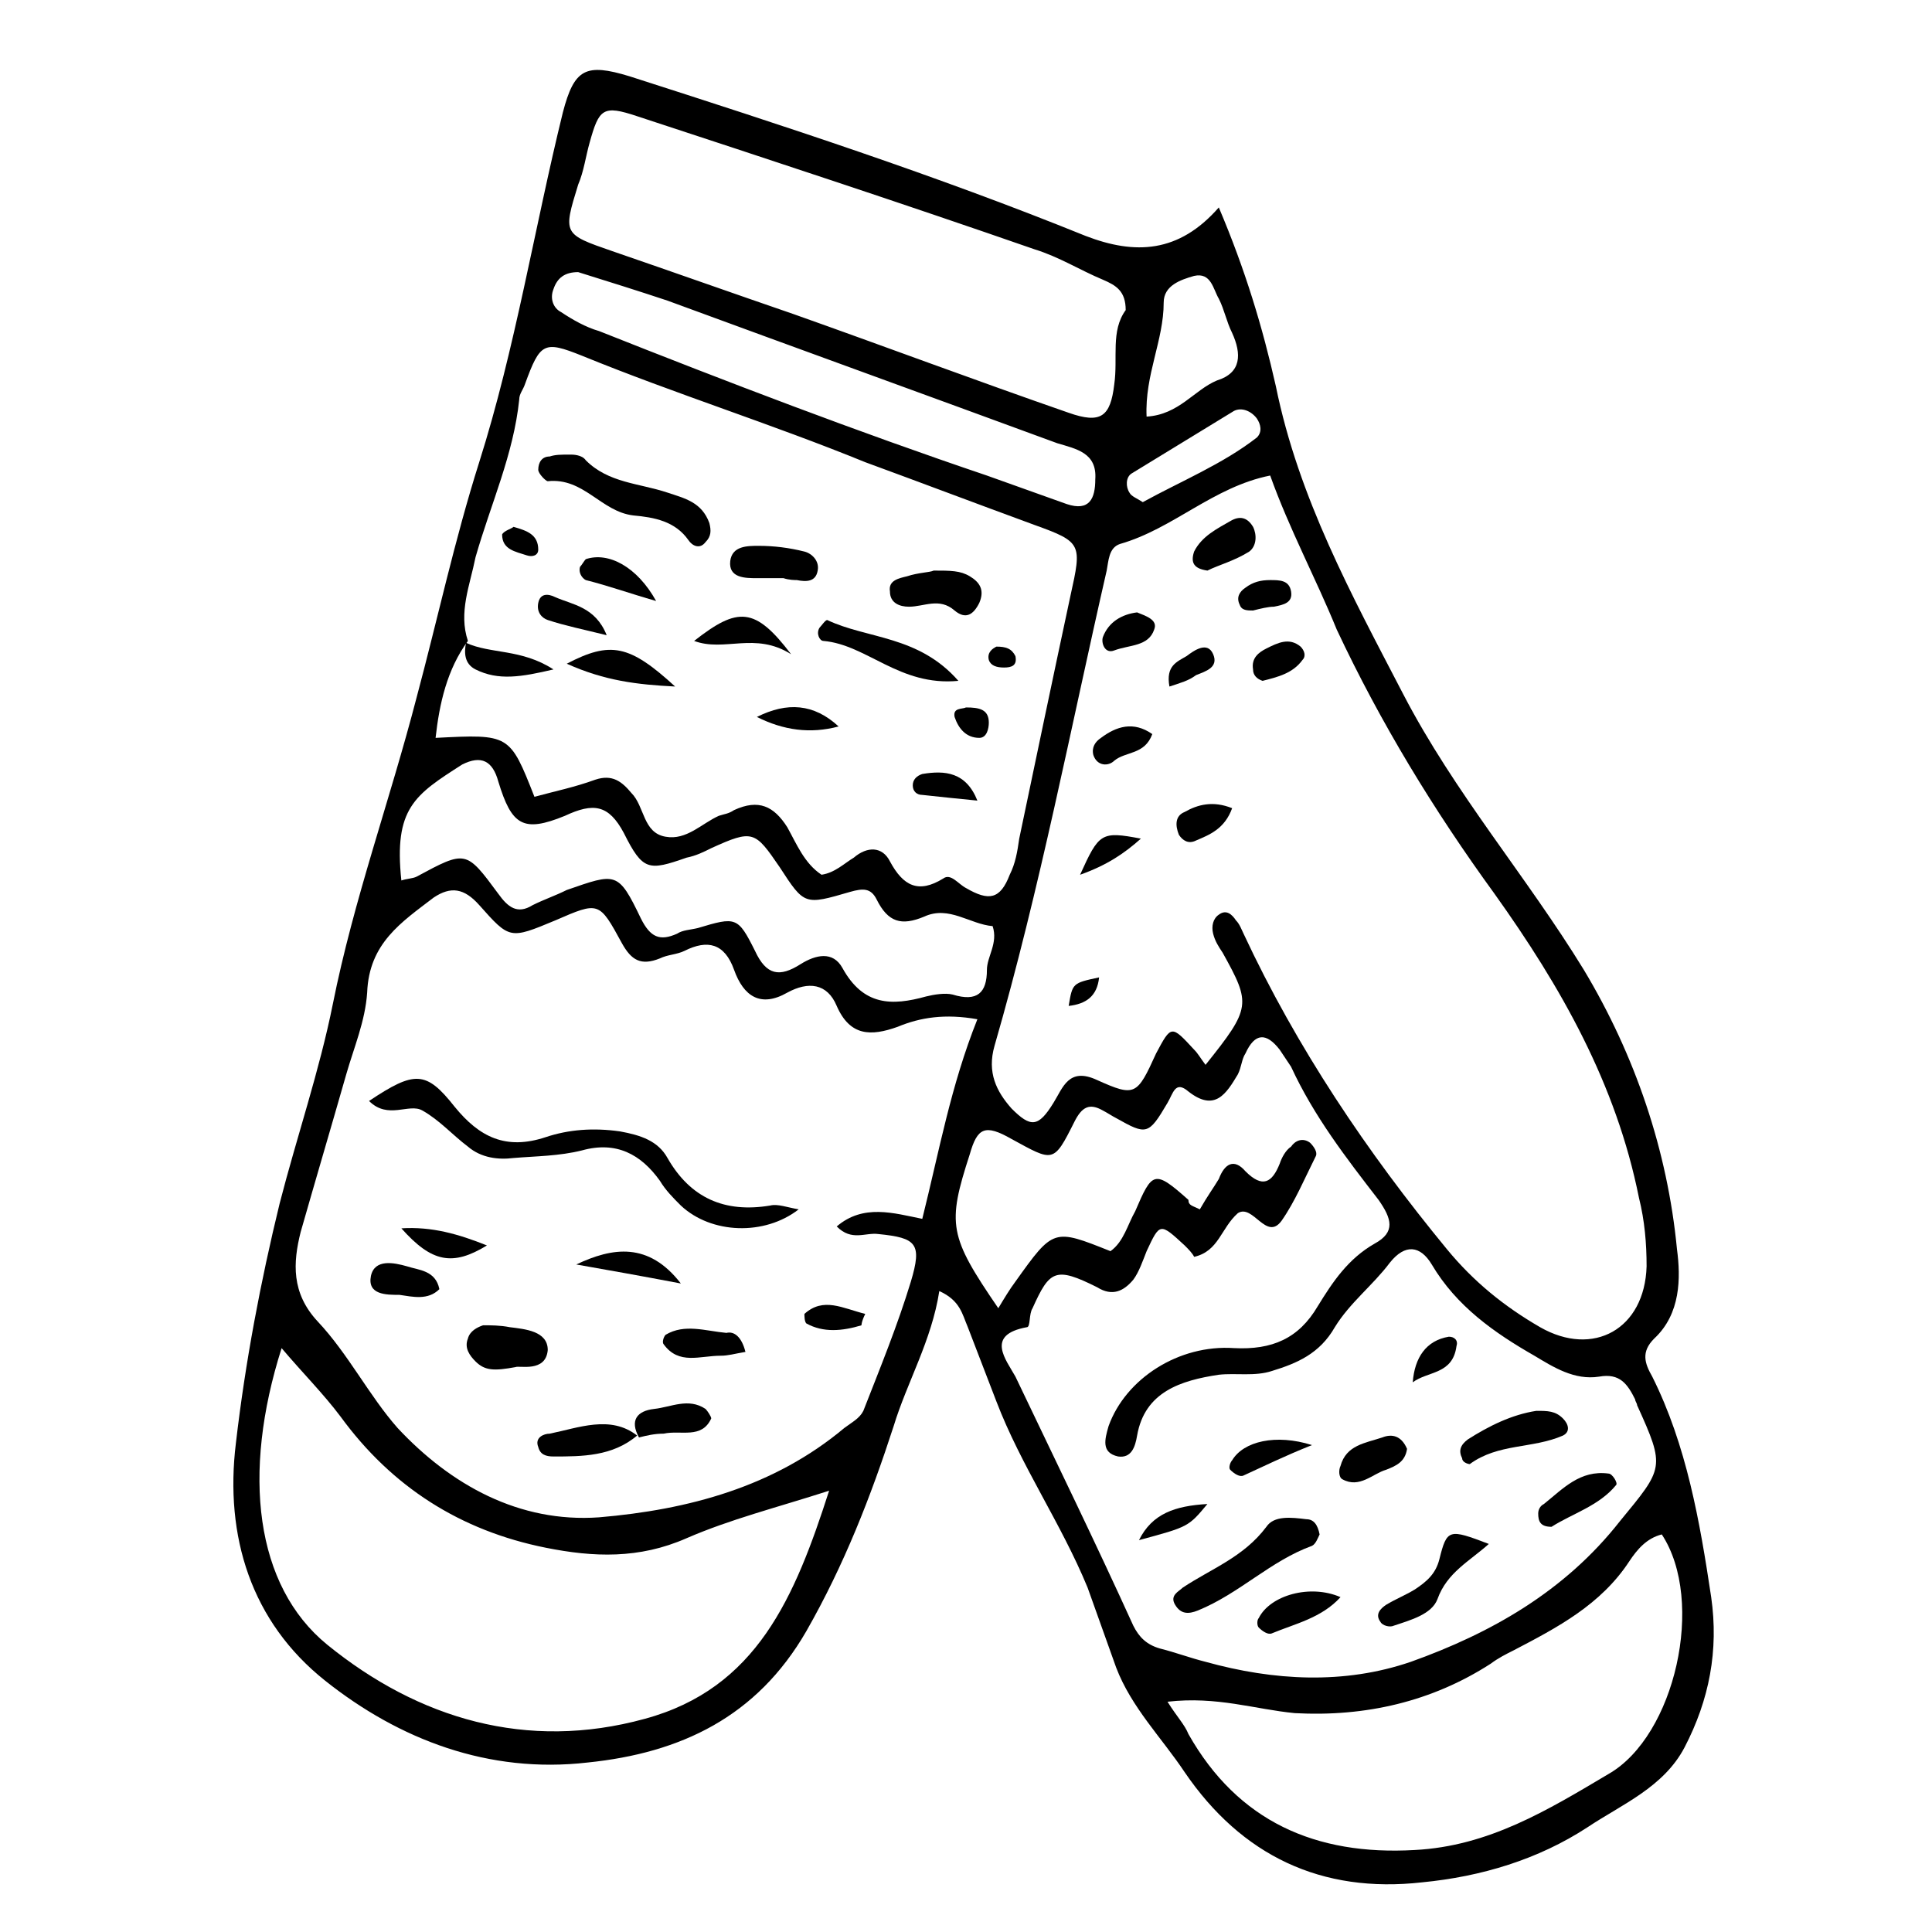 <?xml version="1.0" encoding="UTF-8"?>
<!-- Uploaded to: ICON Repo, www.iconrepo.com, Generator: ICON Repo Mixer Tools -->
<svg fill="#000000" width="800px" height="800px" version="1.1" viewBox="144 144 512 512" xmlns="http://www.w3.org/2000/svg">
 <g>
  <path d="m467 198.98c7.055 16.625 11.586 31.738 15.113 47.359 6.047 29.727 20.152 55.418 33.754 81.617 13.602 26.199 32.746 48.367 47.863 73.051 13.602 22.672 22.168 47.863 24.688 74.059 1.008 7.559 1.008 17.129-6.047 23.68-3.527 3.527-2.519 6.551-0.504 10.078 9.07 18.137 12.594 38.289 15.617 58.441 2.016 14.105-0.504 27.207-7.055 39.801-5.543 10.578-16.625 15.113-25.695 21.16-13.098 8.566-28.215 13.098-43.832 14.609-26.703 3.023-47.863-7.055-62.977-29.223-6.047-9.07-14.105-17.129-18.137-27.711-2.519-7.055-5.039-14.105-7.559-21.16-7.055-17.129-17.633-32.242-24.184-49.375-2.519-6.551-5.039-13.098-7.559-19.648-1.512-3.527-2.016-7.055-7.559-9.574-2.016 13.098-8.566 24.184-12.09 35.77-6.047 18.641-13.098 36.777-23.176 54.41-13.098 22.672-33.25 32.242-57.938 34.762-26.199 3.023-49.879-6.047-69.527-21.664-19.648-15.617-26.703-38.289-23.68-62.977 2.519-21.664 6.551-42.824 11.586-63.48 4.535-17.633 10.578-35.266 14.105-52.898 5.543-27.711 15.113-53.906 22.168-81.113 5.543-20.656 10.078-41.816 16.625-62.473 9.574-30.23 14.609-61.969 22.168-92.699 3.023-11.586 6.047-13.098 17.633-9.574 40.809 13.098 81.113 26.199 120.91 42.32 13.113 5.051 24.703 4.547 35.281-7.547zm-199 114.87c-5.543 7.559-7.559 16.625-8.566 25.695 19.648-1.008 19.648-1.008 26.199 15.617 5.543-1.512 10.578-2.519 16.121-4.535 4.535-1.512 7.055 0.504 9.574 3.527 3.527 3.527 3.023 10.578 9.07 11.586 5.543 1.008 9.574-3.527 14.105-5.543 1.512-0.504 2.519-0.504 4.031-1.512 6.551-3.023 10.578-1.008 14.105 4.535 2.519 4.535 4.535 9.574 9.07 12.594 3.527-0.504 6.047-3.023 8.566-4.535 3.527-3.023 7.559-3.023 9.574 1.008 3.527 6.551 7.559 8.566 14.105 4.535 2.016-1.512 4.031 1.512 6.047 2.519 6.047 3.527 9.07 3.023 11.586-3.527 1.512-3.023 2.016-6.047 2.519-9.574 4.535-21.664 9.07-43.328 13.602-64.488 3.023-13.602 3.023-14.105-9.574-18.641-15.113-5.543-29.727-11.082-44.84-16.625-24.688-10.078-50.383-18.137-75.066-28.215-10.078-4.031-11.082-3.527-15.113 7.559-0.504 1.512-1.512 2.519-1.512 4.031-1.512 14.609-7.559 27.711-11.586 41.816-1.516 7.562-4.539 14.613-2.019 22.172zm135.02 100.26c-8.566-1.512-15.113-0.504-21.16 2.016-7.055 2.519-12.594 2.519-16.121-5.543-2.519-6.047-7.559-6.551-13.098-3.527-7.055 4.031-11.586 1.008-14.105-6.047-2.519-7.055-7.055-8.062-13.098-5.039-2.016 1.008-4.535 1.008-6.551 2.016-5.039 2.016-7.559 0.504-10.078-4.031-6.047-11.082-6.047-11.082-17.633-6.047-12.09 5.039-12.09 5.039-20.152-4.031-4.031-4.535-7.559-5.039-12.09-2.016-8.566 6.551-17.129 12.09-17.633 25.191-0.504 7.559-3.527 14.609-5.543 21.664-4.031 14.105-8.062 27.711-12.09 41.816-2.016 8.062-2.519 16.121 4.535 23.68 8.062 8.566 13.602 19.648 21.16 28.215 14.105 15.113 32.242 25.191 53.402 23.68 23.68-2.016 46.352-8.062 64.992-23.68 2.016-1.512 4.031-2.519 5.039-4.535 4.535-11.586 9.07-22.672 12.594-34.258 3.023-10.078 1.512-11.586-8.566-12.594-3.527-0.504-7.055 2.016-11.082-2.016 7.055-6.047 15.113-3.527 22.672-2.016 4.531-18.137 7.555-35.266 14.605-52.898zm60.457 12.09c12.09-15.113 12.09-16.121 4.535-29.727-1.008-1.512-2.016-3.023-2.519-5.039-0.504-2.016 0-4.031 1.512-5.039 2.016-1.512 3.527 0 4.535 1.512 1.008 1.008 1.512 2.519 2.016 3.527 14.105 30.23 32.746 57.938 53.906 83.633 7.055 8.566 15.113 15.113 24.688 20.656 14.105 8.062 27.711 0.504 28.215-16.121 0-6.047-0.504-12.09-2.016-18.137-6.047-30.23-20.656-55.922-38.289-80.609-16.121-22.168-30.23-45.344-41.816-70.031-5.543-13.598-12.598-26.699-17.633-40.805-15.113 3.023-25.695 14.105-39.801 18.137-3.023 1.008-3.023 4.535-3.527 7.055-9.574 41.816-17.633 84.137-29.727 125.95-2.016 7.055 0.504 12.09 4.535 16.625 5.039 5.039 7.055 5.039 11.082-1.512 2.519-4.031 4.031-9.574 11.586-6.047 10.078 4.535 10.578 4.031 15.617-7.055 4.031-7.559 4.031-7.559 10.078-1.008 1.012 1.008 1.516 2.016 3.023 4.031zm-1.508 38.289c2.016-3.527 3.527-5.543 5.039-8.062 1.512-4.031 4.031-5.543 7.055-2.016 4.535 4.535 7.055 3.023 9.07-2.016 0.504-1.512 1.512-3.527 3.023-4.535 1.008-1.512 3.023-2.519 5.039-1.008 1.008 1.008 2.016 2.519 1.512 3.527-3.023 6.047-5.543 12.09-9.07 17.129-4.031 5.543-7.559-4.535-11.586-2.016-4.535 4.031-5.039 10.078-11.586 11.586-0.504-1.008-1.512-2.016-2.519-3.023-6.551-6.047-6.551-6.047-10.078 1.512-1.008 2.519-2.016 5.543-3.527 7.559-2.519 3.023-5.543 4.535-9.574 2.016-11.082-5.543-12.594-4.535-17.129 5.543-1.008 1.512-0.504 5.039-1.512 5.039-11.082 2.016-5.543 8.566-3.023 13.098 10.578 22.168 21.16 43.832 31.234 66 1.512 3.023 3.527 5.039 7.055 6.047 4.031 1.008 8.062 2.519 12.09 3.527 18.137 5.039 36.777 6.047 54.41 0 21.16-7.559 40.809-18.641 55.418-37.281 11.586-14.105 12.09-14.105 4.535-30.73 0-0.504-0.504-1.008-0.504-1.512-2.016-4.031-4.031-7.055-9.574-6.047-6.551 1.008-12.09-2.519-17.129-5.543-10.578-6.047-20.656-13.098-27.207-24.184-3.023-5.039-7.055-5.543-11.082-0.504-4.535 6.047-10.578 10.578-14.609 17.129-4.031 7.055-10.078 9.574-16.625 11.586-4.535 1.512-9.574 0.504-14.105 1.008-10.078 1.512-19.648 4.535-21.664 16.121-0.504 3.023-1.512 6.047-5.039 5.543-4.535-1.008-3.527-4.535-2.519-8.062 4.535-12.594 18.641-21.664 33.25-20.656 10.078 0.504 17.129-2.519 22.168-11.082 4.031-6.551 8.062-12.594 15.113-16.625 5.543-3.023 4.535-6.551 1.008-11.586-8.566-11.082-17.129-22.168-23.176-35.266-1.008-1.512-2.016-3.023-3.023-4.535-3.527-4.535-6.551-4.535-9.07 1.008-1.008 1.512-1.008 3.527-2.016 5.543-3.023 5.039-6.047 10.078-13.098 4.535-3.527-3.023-4.031 0.504-5.543 3.023-5.039 8.566-5.543 8.566-13.602 4.031-1.008-0.504-2.519-1.512-3.527-2.016-3.527-2.016-5.543-1.008-7.559 3.023-5.543 11.082-5.543 10.578-16.625 4.535-7.055-4.031-9.07-3.023-11.082 4.031-6.047 18.641-5.543 21.664 7.559 40.809 1.512-2.519 3.023-5.039 4.535-7.055 10.078-14.105 10.078-14.105 25.191-8.062 3.527-2.519 4.535-7.055 6.551-10.578 4.535-10.578 5.039-11.082 14.105-3.023 0 1.508 1.008 1.508 3.023 2.516zm-98.246 74.566c-14.105 4.535-26.199 7.559-37.785 12.594-12.594 5.543-24.688 5.039-37.281 2.519-22.672-4.535-40.809-16.121-54.41-34.762-4.535-6.047-10.078-11.586-15.617-18.137-10.578 33.25-7.055 62.977 12.09 78.594 24.184 19.648 52.898 28.215 84.137 19.648 29.723-8.062 39.801-32.246 48.867-60.457zm78.598-312.87c0-5.039-2.519-6.551-6.047-8.062-6.047-2.519-11.586-6.047-18.137-8.062-34.762-12.09-70.031-23.68-105.3-35.266-9.07-3.023-10.078-2.016-12.594 7.055-1.008 3.527-1.512 7.559-3.023 11.082-4.031 13.098-4.031 13.098 9.07 17.633 16.121 5.543 31.738 11.082 47.863 16.625 24.184 8.566 48.367 17.633 73.051 26.199 8.566 3.023 11.082 1.008 12.09-7.559 1.008-7.047-1.008-14.102 3.023-19.645zm11.082 368.79c2.519 4.031 4.535 6.047 5.543 8.566 13.098 23.176 33.754 32.242 59.953 30.73 19.648-1.008 35.266-10.578 51.387-20.152 17.633-10.078 25.695-45.848 14.105-63.48-4.031 1.008-6.551 4.031-8.566 7.055-7.559 11.586-19.145 17.633-30.73 23.68-2.016 1.008-4.031 2.016-6.047 3.527-15.617 10.078-33.25 14.105-51.891 13.098-10.578-1.008-20.656-4.535-33.754-3.023zm-203.04-217.64c1.512-0.504 3.023-0.504 4.031-1.008 13.098-7.055 13.098-7.055 21.664 4.535 2.519 3.527 5.039 5.543 9.07 3.023 3.023-1.512 6.047-2.519 9.07-4.031 13.098-4.535 13.602-5.039 19.648 7.559 2.519 5.039 5.039 6.047 9.574 4.031 1.512-1.008 3.527-1.008 5.543-1.512 10.078-3.023 10.578-3.023 15.113 6.047 3.023 6.551 6.551 7.055 12.09 3.527 4.031-2.519 8.566-3.527 11.082 1.008 5.543 10.078 13.098 10.078 22.168 7.559 2.016-0.504 5.039-1.008 7.055-0.504 6.551 2.016 9.07-0.504 9.07-6.551 0-3.527 3.023-7.055 1.512-11.586-6.047-0.504-11.586-5.543-18.137-2.519-6.047 2.519-9.574 1.512-12.594-4.535-1.512-3.023-3.527-3.023-7.055-2.016-12.09 3.527-12.09 3.527-18.641-6.551-6.551-9.574-7.055-10.078-18.137-5.039-2.016 1.008-4.031 2.016-6.551 2.519-10.078 3.527-11.586 3.527-16.625-6.551-4.031-7.559-8.062-8.062-15.617-4.535-11.082 4.535-14.105 2.519-17.633-9.07-1.512-5.543-4.535-7.055-9.574-4.535-12.602 8.062-18.145 11.59-16.129 30.734zm46.855-161.22c-3.527 0-5.543 1.512-6.551 4.535-1.008 2.519 0 5.039 2.016 6.047 3.023 2.016 6.551 4.031 10.078 5.039 34.258 13.602 68.52 26.703 102.78 38.289 7.055 2.519 14.105 5.039 21.16 7.559 6.047 2.016 7.559-1.512 7.559-6.551 0.504-7.055-5.039-8.062-10.078-9.574-34.258-12.594-69.023-25.191-103.28-37.785-7.559-2.523-15.621-5.039-23.68-7.559zm150.64 38.289c8.566-0.504 12.594-7.055 18.641-9.574 6.551-2.016 6.551-7.055 4.031-12.594-1.512-3.023-2.016-6.047-3.527-9.07-1.512-2.519-2.016-7.055-6.551-6.047-3.527 1.008-8.062 2.519-8.062 7.055 0.004 10.078-5.035 19.145-4.531 30.23zm-1.008 22.672c10.078-5.543 21.16-10.078 30.23-17.129 1.512-1.512 1.008-3.527 0-5.039-1.512-2.016-4.031-3.023-6.047-2.016-9.07 5.543-18.137 11.082-27.207 16.625-1.512 1.008-1.512 3.527-0.504 5.039 0.504 1.008 2.016 1.512 3.527 2.519z"/>
  <path d="m241.8 435.77c12.09-8.062 15.113-8.062 22.672 1.512 6.551 8.062 13.602 11.586 24.184 8.062 6.047-2.016 12.594-2.519 19.648-1.512 5.543 1.008 10.078 2.519 12.594 7.055 6.047 10.578 15.113 14.609 27.207 12.594 2.016-0.504 4.535 0.504 7.559 1.008-9.07 7.055-23.176 6.551-31.234-1.008-2.016-2.016-4.031-4.031-5.543-6.551-5.039-7.055-11.586-10.578-20.656-8.062-6.047 1.512-12.09 1.512-18.137 2.016-4.031 0.504-8.566 0-12.09-3.023-4.031-3.023-7.559-7.055-12.09-9.574-3.531-2.012-9.074 2.523-14.113-2.516z"/>
  <path d="m280.59 506.3c-5.543 1.008-8.062 1.008-10.578-1.512-1.512-1.512-3.023-3.527-2.016-6.047 0.504-2.016 2.519-3.023 4.031-3.527 2.016 0 4.535 0 7.055 0.504 4.031 0.504 10.078 1.008 10.078 6.047-0.508 6.047-7.562 4.031-8.57 4.535z"/>
  <path d="m312.84 524.44c-6.551 5.543-14.609 5.543-22.168 5.543-2.016 0-3.527-0.504-4.031-2.519-1.008-2.519 1.512-3.527 3.023-3.527 7.559-1.512 16.121-5.039 23.176 0.504z"/>
  <path d="m341.55 502.27c-3.023 0.504-4.535 1.008-6.551 1.008-5.543 0-11.082 2.519-15.113-3.023-0.504-0.504 0-2.016 0.504-2.519 5.039-3.023 10.578-1.008 16.121-0.504 2.019-0.504 4.035 1.008 5.039 5.039z"/>
  <path d="m250.37 469.52c8.062-0.504 15.113 1.512 22.672 4.535-9.07 5.543-14.609 4.535-22.672-4.535z"/>
  <path d="m313.34 524.94c-2.519-4.535-0.504-7.055 4.031-7.559 4.535-0.504 9.07-3.023 13.602 0 0.504 0.504 1.512 2.016 1.512 2.519-2.519 5.543-8.062 3.023-12.594 4.031-2.519 0.004-4.535 0.508-6.551 1.008-0.504-0.5 0 0 0 0z"/>
  <path d="m260.44 485.64c-3.023 3.023-7.055 2.016-10.578 1.512-3.527 0-8.566 0-7.559-5.039 1.008-4.535 6.047-3.527 9.574-2.519 3.023 1.012 7.559 1.012 8.562 6.047z"/>
  <path d="m296.72 479.1c9.574-4.535 19.145-6.047 27.711 5.039-10.582-2.016-19.148-3.527-27.711-5.039z"/>
  <path d="m373.3 492.2c-1.008 2.016-1.008 3.023-1.008 3.023-5.039 1.512-10.078 2.016-14.609-0.504-0.504-0.504-0.504-2.016-0.504-2.519 5.035-4.535 10.074-1.512 16.121 0z"/>
  <path d="m463.98 295.21c-3.527-0.504-4.535-2.016-3.527-5.039 2.016-4.031 6.047-6.047 9.574-8.062 2.519-1.512 4.535-1.008 6.047 1.512 1.008 2.016 1.008 5.039-1.008 6.551-4.031 2.519-8.062 3.527-11.086 5.039z"/>
  <path d="m470.53 358.18c-2.016 5.543-6.047 7.055-9.574 8.566-2.016 1.008-3.527 0-4.535-1.512-1.008-2.519-1.008-5.039 1.512-6.047 3.531-2.016 7.559-3.023 12.598-1.008z"/>
  <path d="m478.59 324.43c-1.512-0.504-2.519-1.512-2.519-3.023-0.504-3.023 1.512-4.535 3.527-5.543 3.023-1.512 6.047-3.023 9.07-0.504 1.008 1.008 1.512 2.519 0.504 3.527-2.523 3.527-6.551 4.535-10.582 5.543z"/>
  <path d="m445.34 306.29c2.519 1.008 5.543 2.016 4.535 4.535-1.512 4.535-6.551 4.031-10.578 5.543-2.519 1.008-3.527-2.016-3.023-3.527 1.512-4.031 5.039-6.047 9.066-6.551z"/>
  <path d="m430.23 375.82c5.039-11.082 5.543-11.586 16.121-9.574-4.531 4.031-9.066 7.055-16.121 9.574z"/>
  <path d="m449.37 338.54c-2.016 5.543-7.055 4.535-10.078 7.055-1.512 1.512-4.535 1.512-5.543-1.512-0.504-2.016 0.504-3.527 2.016-4.535 4.035-3.023 8.566-4.535 13.605-1.008z"/>
  <path d="m476.07 305.79c-1.512 0-3.023 0-3.527-1.512-1.008-2.016 0-3.527 1.512-4.535 2.016-1.512 4.031-2.016 6.551-2.016s5.039 0 5.543 3.023c0.504 3.023-2.016 3.527-4.535 4.031-1.512 0-3.527 0.504-5.543 1.008z"/>
  <path d="m453.91 325.94c-1.008-5.543 2.016-6.551 4.535-8.062 2.016-1.512 5.543-4.031 7.055-0.504 1.512 3.527-2.016 4.535-4.535 5.543-2.016 1.512-4.031 2.016-7.055 3.023z"/>
  <path d="m435.27 403.02c-0.504 5.039-3.527 7.055-8.062 7.559 1.008-6.047 1.008-6.047 8.062-7.559z"/>
  <path d="m493.71 550.64c-0.504 1.008-1.008 2.519-2.016 3.023-11.082 4.031-19.145 12.594-30.23 17.129-2.519 1.008-4.535 1.008-6.047-1.512-1.512-2.519 1.008-3.527 2.016-4.535 7.559-5.039 16.121-8.062 22.168-16.121 2.016-3.023 6.551-2.519 10.578-2.016 2.019 0 3.027 1.512 3.531 4.031z"/>
  <path d="m538.55 553.16c-5.039 4.535-11.082 7.559-13.602 14.609-1.512 4.031-7.055 5.543-11.586 7.055-1.008 0.504-3.023 0-3.527-1.008-1.512-2.016 0-3.527 1.512-4.535 2.519-1.512 5.039-2.519 7.559-4.031 3.023-2.016 5.543-4.031 6.551-8.062 2.008-8.059 2.512-8.059 13.094-4.027z"/>
  <path d="m551.14 517.89c3.023 0 5.039 0 7.055 2.016 1.512 1.512 2.016 3.527 0 4.535-8.062 3.527-17.129 2.016-24.688 7.559-0.504 0-2.016-0.504-2.016-1.512-1.008-2.016-0.504-3.527 1.512-5.039 5.543-3.527 11.59-6.551 18.137-7.559z"/>
  <path d="m499.25 567.26c-5.039 5.543-12.09 7.055-18.137 9.574-1.008 0.504-2.519-0.504-3.527-1.512-0.504-0.504-0.504-2.016 0-2.519 3.023-6.047 13.602-9.066 21.664-5.543z"/>
  <path d="m555.17 548.62c-3.023 0-3.527-1.512-3.527-3.527 0-1.008 0.504-2.016 1.512-2.519 5.039-4.031 9.574-9.07 17.129-8.062 1.008 0 2.519 2.519 2.016 3.023-4.535 5.547-11.586 7.559-17.129 11.086z"/>
  <path d="m516.88 527.96c-0.504 3.527-3.023 4.535-5.543 5.543-3.527 1.008-7.055 5.039-11.586 2.519-1.008-0.504-1.008-2.519-0.504-3.527 1.512-5.543 6.551-6.047 11.082-7.559 2.519-1.004 5.039-0.5 6.551 3.023z"/>
  <path d="m491.69 526.96c-7.559 3.023-12.594 5.543-18.137 8.062-1.008 0.504-2.519-0.504-3.527-1.512-0.504-0.504 0-2.016 0.504-2.519 3.023-5.039 11.59-7.051 21.16-4.031z"/>
  <path d="m445.84 552.15c3.527-7.055 9.574-9.07 18.137-9.574-5.035 6.047-5.035 6.047-18.137 9.574z"/>
  <path d="m518.39 510.33c0.504-6.551 3.527-11.082 9.574-12.09 1.512 0 2.519 1.008 2.016 2.519-1.012 7.555-7.559 6.547-11.59 9.57z"/>
  <path d="m295.21 264.47c0.504 0 3.023 0 4.031 1.512 6.047 6.047 14.105 6.047 21.664 8.566 4.535 1.512 9.07 2.519 11.082 8.062 0.504 2.016 0.504 3.527-1.008 5.039-1.512 2.016-3.527 1.008-4.535-0.504-3.527-5.039-9.07-6.047-14.609-6.551-8.566-1.008-13.098-10.078-22.672-9.07-0.504 0-2.519-2.016-2.519-3.023 0-2.016 1.008-3.527 3.023-3.527 1.512-0.504 3.023-0.504 5.543-0.504z"/>
  <path d="m397.98 324.43c-15.617 1.512-24.184-9.574-35.77-10.578-1.008 0-2.016-2.016-1.008-3.527 0.504-0.504 1.512-2.016 2.016-2.016 10.578 5.039 24.18 4.031 34.762 16.121z"/>
  <path d="m391.43 295.21c4.535 0 7.055 0 9.574 1.512 2.519 1.512 4.031 3.527 2.519 7.055-1.512 3.023-3.527 4.535-6.551 2.016-4.031-3.527-8.062-1.008-12.09-1.008-2.519 0-5.039-1.008-5.039-4.031-0.504-3.023 2.519-3.527 4.535-4.031 3.019-1.008 6.043-1.008 7.051-1.512z"/>
  <path d="m351.63 297.22h-7.055c-3.023 0-7.559 0-7.055-4.535 0.504-4.031 4.535-4.031 7.559-4.031 4.031 0 8.062 0.504 12.09 1.512 2.016 0.504 4.031 2.519 3.527 5.039-0.504 3.023-3.023 3.023-5.543 2.519-0.5 0-2.012 0-3.523-0.504z"/>
  <path d="m294.2 319.89c11.586-6.047 16.625-5.039 28.719 6.047-10.078-0.508-18.645-1.516-28.719-6.047z"/>
  <path d="m327.95 313.85c11.586-9.07 16.121-9.07 25.695 3.527-9.574-6.047-17.633-0.504-25.695-3.527z"/>
  <path d="m317.88 303.27c-7.055-2.016-12.594-4.031-18.641-5.543-1.008-0.504-2.016-2.016-1.512-3.527 0.504-0.504 1.008-1.512 1.512-2.016 6.043-2.012 13.602 2.019 18.641 11.086z"/>
  <path d="m267.5 314.35c6.551 3.023 14.609 1.512 23.176 7.055-8.566 2.016-14.609 3.023-20.656 0-3.023-1.512-3.023-4.535-2.519-7.055 0.504-0.504 0 0 0 0z"/>
  <path d="m344.58 334c8.062-4.031 15.113-3.527 21.664 2.519-7.555 2.016-14.609 1.008-21.664-2.519z"/>
  <path d="m304.78 312.34c-6.047-1.512-11.082-2.519-15.617-4.031-1.512-0.504-3.023-2.016-2.519-4.535s2.519-2.519 4.535-1.512c4.535 2.016 10.578 2.519 13.602 10.078z"/>
  <path d="m403.02 356.17c-5.039-0.504-10.078-1.008-14.609-1.512-1.512 0-2.519-1.008-2.519-2.519s1.008-2.519 2.519-3.023c6.047-1.008 11.59-0.504 14.609 7.055z"/>
  <path d="m280.09 283.62c3.527 1.008 6.551 2.016 6.551 6.047 0 1.512-1.512 2.016-3.023 1.512-3.023-1.008-6.551-1.512-6.551-5.543 0.504-1.008 2.519-1.512 3.023-2.016z"/>
  <path d="m400 331.48c3.527 0 6.047 0.504 6.047 4.031 0 1.512-0.504 4.031-2.519 4.031-3.527 0-5.543-2.519-6.551-5.543-0.504-2.519 2.016-2.016 3.023-2.519z"/>
  <path d="m408.06 315.36c2.519 0 4.031 0.504 5.039 2.519 0.504 2.519-1.008 3.023-3.023 3.023s-3.527-0.504-4.031-2.016c-0.504-2.016 1.008-3.023 2.016-3.527z"/>
 </g>
</svg>